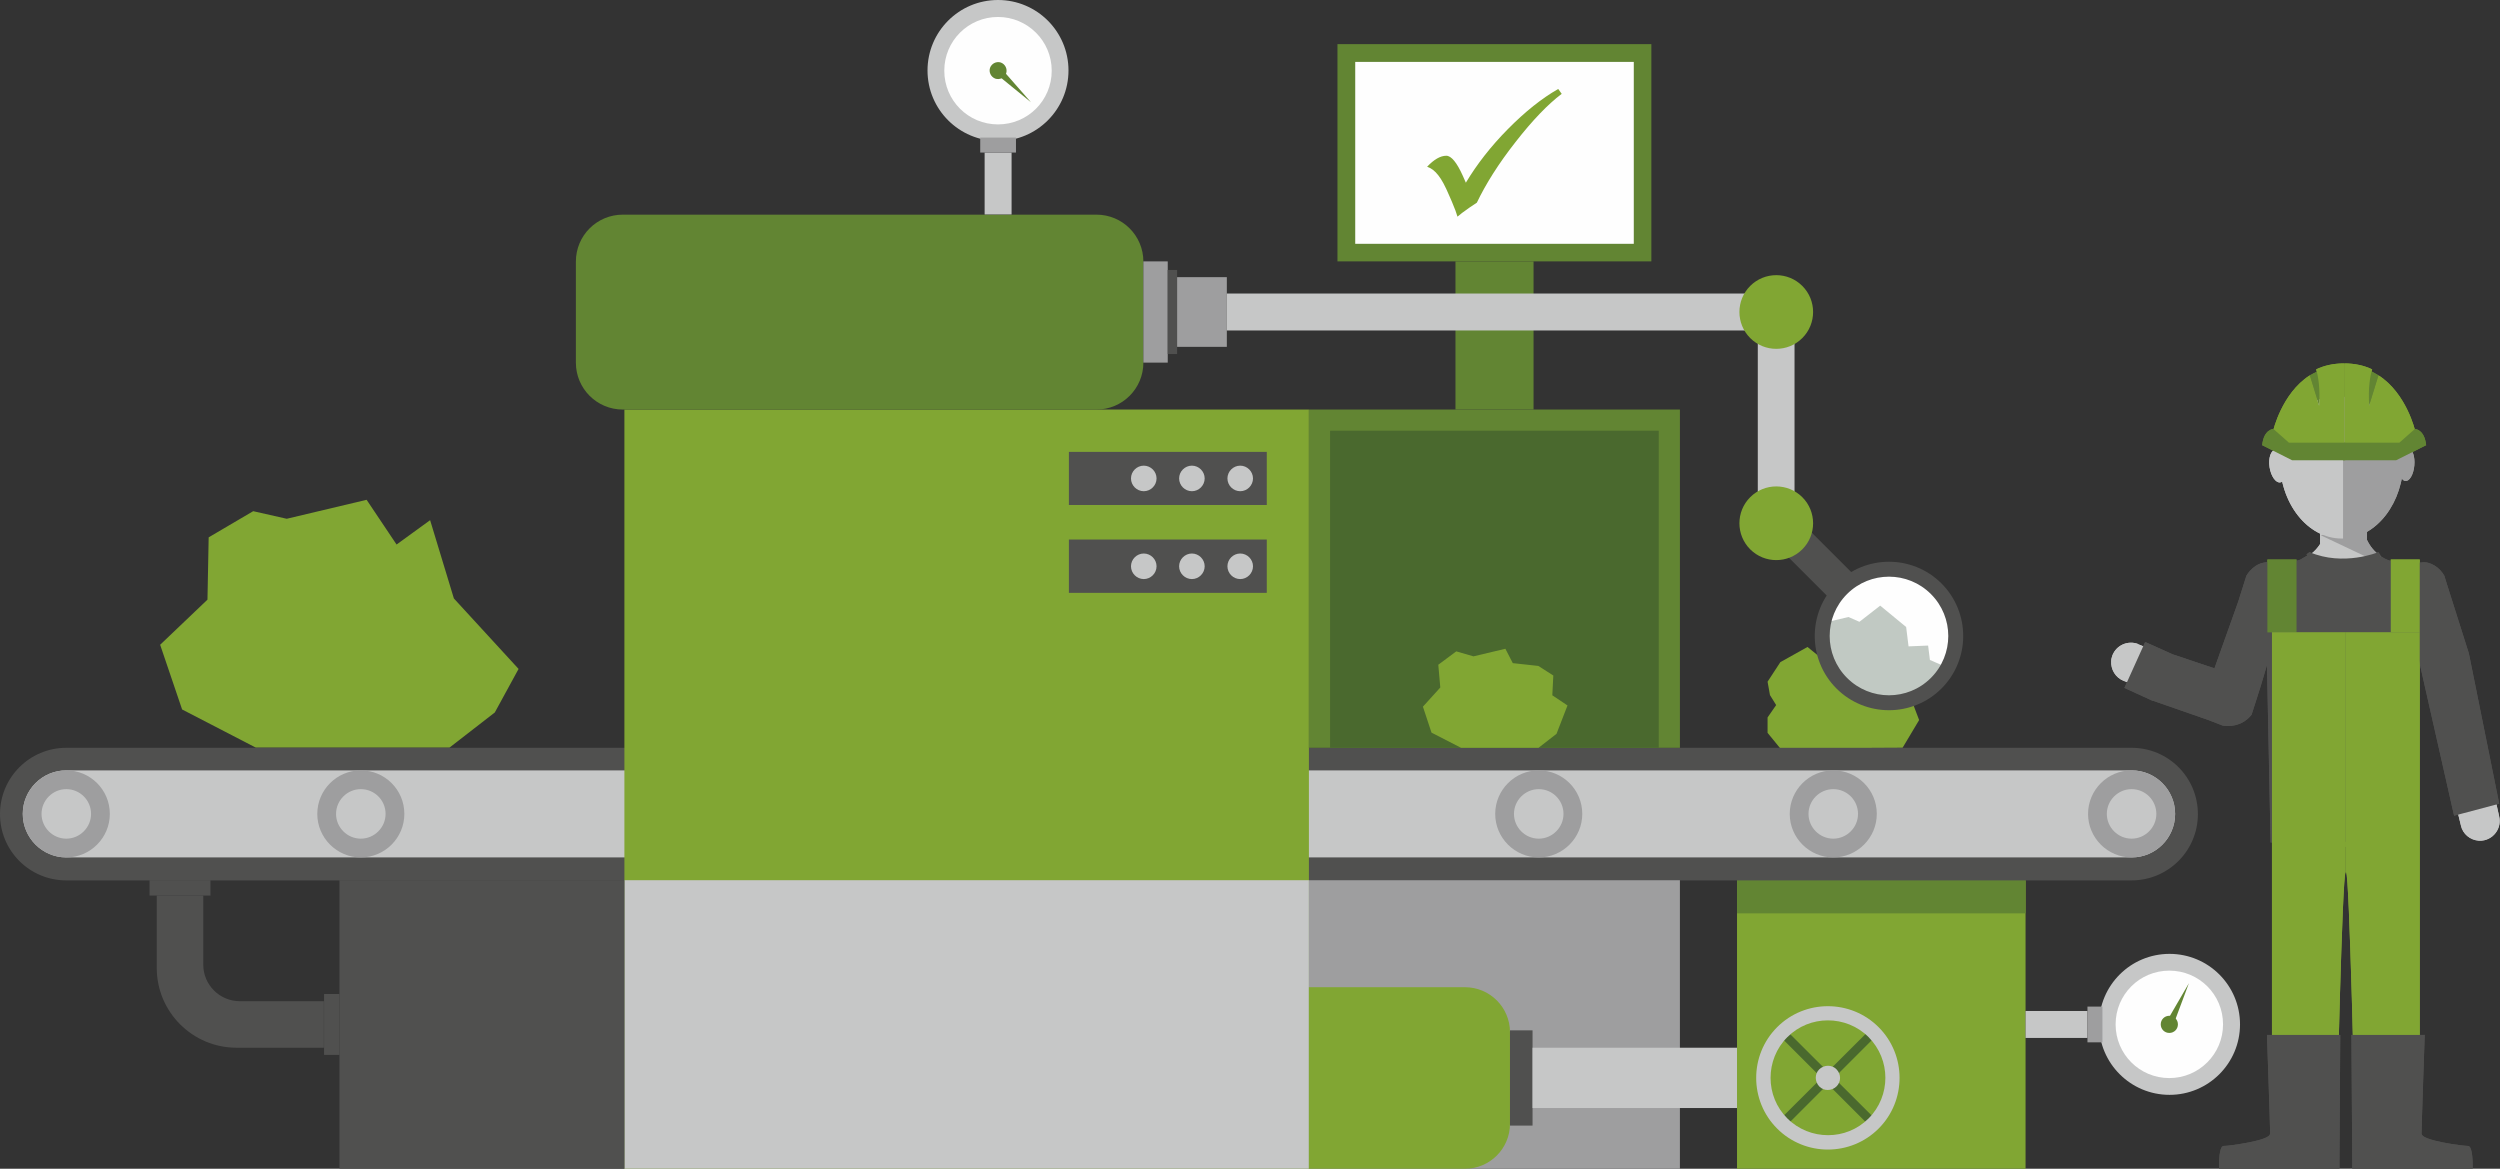 <?xml version="1.0" encoding="UTF-8"?>
<svg id="Layer_2" data-name="Layer 2" xmlns="http://www.w3.org/2000/svg" viewBox="0 0 125.2 58.53">
  <rect x="0" y="0" width="125.2" height="58.53" fill="#333333" stroke="none"/>
  <defs>
    <style>
      .cls-1 {
        fill: #628533;
      }

      .cls-2, .cls-3 {
        fill: #81a633;
      }

      .cls-4 {
        fill: #ce6c26;
      }

      .cls-5 {
        fill: #c1c9c3;
      }

      .cls-6 {
        fill: #4a692e;
      }

      .cls-7 {
        fill: #9e9e9f;
      }

      .cls-8 {
        fill: #50504f;
      }

      .cls-9 {
        fill: #c6c7c7;
      }

      .cls-3 {
        fill-rule: evenodd;
      }

      .cls-10 {
        fill: #fefefe;
      }
    </style>
  </defs>
  <g id="Layer_1-2" data-name="Layer 1">
    <g id="Layer_1-3" data-name="Layer_1">
      <polygon class="cls-3" points="88.52 34.14 89.16 33.16 90.52 32.4 91.43 33.14 92.97 32.56 94.52 32.33 94.39 33.33 95.43 34.27 96.11 36.06 95.28 37.45 93.38 37.46 89.14 37.46 88.52 36.7 88.52 35.93 88.95 35.31 88.64 34.81 88.52 34.14"/>
      <polygon class="cls-2" points="101.44 44.08 86.99 44.08 86.99 58.53 101.44 58.53 101.44 44.08"/>
      <polygon class="cls-2" points="22.73 29.97 21.54 26.05 19.86 27.27 18.36 25.03 14.36 25.98 12.68 25.6 10.45 26.91 10.39 30.03 8.02 32.29 9.12 35.53 12.81 37.44 17.04 37.44 22.51 37.44 24.78 35.68 25.97 33.5 22.73 29.97"/>
      <polygon class="cls-1" points="101.44 42.42 86.99 42.42 86.99 45.74 101.44 45.74 101.44 42.42"/>
      <path class="cls-8" d="m106.75,37.45H3.32c-1.83,0-3.32,1.48-3.32,3.32s1.48,3.32,3.32,3.32h103.43c1.83,0,3.32-1.48,3.32-3.32s-1.48-3.32-3.32-3.32Z"/>
      <path class="cls-9" d="m106.75,38.58H3.32c-1.21,0-2.18.98-2.18,2.18s.98,2.18,2.18,2.18h103.43c1.21,0,2.18-.98,2.18-2.18s-.98-2.18-2.18-2.18Z"/>
      <path class="cls-7" d="m79.24,40.76c0-1.21-.98-2.18-2.18-2.18s-2.18.98-2.18,2.18.98,2.18,2.18,2.18,2.18-.98,2.18-2.18Z"/>
      <path class="cls-9" d="m78.3,40.76c0-.69-.56-1.24-1.24-1.24s-1.24.56-1.24,1.24.56,1.24,1.24,1.24,1.24-.56,1.24-1.24Z"/>
      <path class="cls-7" d="m93.99,40.76c0-1.21-.98-2.18-2.18-2.18s-2.18.98-2.18,2.18.98,2.18,2.18,2.18,2.18-.98,2.18-2.18Z"/>
      <path class="cls-9" d="m93.05,40.76c0-.69-.56-1.24-1.24-1.24s-1.24.56-1.24,1.24.56,1.24,1.24,1.24,1.24-.56,1.24-1.24Z"/>
      <path class="cls-7" d="m108.93,40.76c0-1.21-.98-2.18-2.18-2.18s-2.18.98-2.18,2.18.98,2.18,2.18,2.18,2.18-.98,2.18-2.18Z"/>
      <path class="cls-9" d="m107.99,40.76c0-.69-.56-1.24-1.24-1.24s-1.24.56-1.24,1.24.56,1.24,1.24,1.24,1.24-.56,1.24-1.24Z"/>
      <path class="cls-7" d="m5.5,40.76c0-1.21-.98-2.18-2.18-2.18s-2.18.98-2.18,2.18.98,2.18,2.18,2.18,2.18-.98,2.18-2.18Z"/>
      <path class="cls-9" d="m4.56,40.76c0-.69-.56-1.24-1.24-1.24s-1.24.56-1.24,1.24.56,1.24,1.24,1.24,1.24-.56,1.24-1.24Z"/>
      <path class="cls-7" d="m20.25,40.76c0-1.21-.98-2.18-2.18-2.18s-2.18.98-2.18,2.18.98,2.18,2.18,2.18,2.18-.98,2.18-2.18Z"/>
      <path class="cls-9" d="m19.31,40.76c0-.69-.56-1.24-1.24-1.24s-1.24.56-1.24,1.24.56,1.24,1.24,1.24,1.24-.56,1.24-1.24Z"/>
      <polygon class="cls-2" points="65.55 20.51 31.27 20.51 31.27 58.53 65.55 58.53 65.55 20.51"/>
      <polygon class="cls-9" points="65.55 44.08 31.27 44.08 31.27 58.53 65.55 58.53 65.55 44.08"/>
      <polygon class="cls-8" points="31.27 44.08 17 44.08 17 58.53 31.27 58.53 31.27 44.08"/>
      <path class="cls-1" d="m54.91,20.51h-23.72c-1.3,0-2.35-1.05-2.35-2.35v-5.06c0-1.3,1.05-2.35,2.35-2.35h23.72c1.3,0,2.35,1.05,2.35,2.35v5.06c0,1.3-1.05,2.35-2.35,2.35Z"/>
      <polygon class="cls-7" points="84.13 44.08 65.55 44.08 65.55 58.53 84.13 58.53 84.13 44.08"/>
      <polygon class="cls-1" points="84.13 20.51 65.55 20.51 65.55 37.45 84.13 37.45 84.13 20.51"/>
      <polygon class="cls-6" points="83.07 21.57 66.61 21.57 66.61 37.45 83.07 37.45 83.07 21.57"/>
      <polygon class="cls-2" points="77.79 33.83 77.04 33.35 75.76 33.21 75.39 32.49 73.79 32.87 72.93 32.62 72.03 33.29 72.13 34.43 71.26 35.39 71.69 36.69 73.17 37.45 74.86 37.45 77.05 37.45 77.95 36.75 78.5 35.33 77.74 34.82 77.79 33.83"/>
      <path class="cls-2" d="m73.37,58.53h-7.82v-9.09h7.82c1.24,0,2.25,1.01,2.25,2.25v4.59c0,1.24-1.01,2.25-2.25,2.25h0Z"/>
      <polygon class="cls-8" points="75.62 56.37 76.75 56.37 76.75 51.6 75.62 51.6 75.62 56.37"/>
      <polygon class="cls-9" points="86.99 52.47 76.75 52.47 76.75 55.49 86.99 55.49 86.99 52.47"/>
      <polygon class="cls-8" points="10.54 44.08 7.49 44.08 7.49 44.85 10.54 44.85 10.54 44.08"/>
      <polygon class="cls-8" points="16.23 49.78 16.23 52.83 17 52.83 17 49.78 16.23 49.78"/>
      <path class="cls-8" d="m10.18,48.31v-3.46h-2.33v3.62c0,2.21,1.79,4,4,4h4.37v-2.33h-4.21c-1.01,0-1.83-.82-1.83-1.83Z"/>
      <polygon class="cls-1" points="76.8 13.09 72.89 13.09 72.89 20.51 76.8 20.51 76.8 13.09"/>
      <polygon class="cls-1" points="82.7 13.09 66.98 13.09 66.98 2.21 82.7 2.21 82.7 13.09"/>
      <polygon class="cls-7" points="58.48 18.16 57.26 18.16 57.26 13.09 58.48 13.09 58.48 18.16"/>
      <polygon class="cls-8" points="58.95 13.52 58.48 13.52 58.48 17.73 58.95 17.73 58.95 13.52"/>
      <polygon class="cls-7" points="58.95 17.37 61.44 17.37 61.44 13.88 58.95 13.88 58.95 17.37"/>
      <polygon class="cls-9" points="61.44 16.55 88.95 16.55 88.95 14.7 61.44 14.7 61.44 16.55"/>
      <polygon class="cls-9" points="88.03 15.63 88.03 26.12 89.87 26.12 89.87 15.63 88.03 15.63"/>
      <polygon class="cls-6" points="93.97 56.1 93.66 56.42 89.1 51.86 89.41 51.55 93.97 56.1"/>
      <polygon class="cls-6" points="89.41 56.42 89.1 56.1 93.66 51.55 93.97 51.86 89.41 56.42"/>
      <path class="cls-9" d="m91.97,53.55c.24.24.24.63,0,.86s-.63.24-.86,0-.24-.63,0-.86.63-.24.86,0Z"/>
      <path class="cls-9" d="m94.08,51.44c.7.7,1.05,1.62,1.05,2.54s-.35,1.84-1.05,2.54c-.7.7-1.62,1.05-2.54,1.05s-1.84-.35-2.54-1.05c-.7-.7-1.05-1.62-1.05-2.54s.35-1.84,1.05-2.54c.7-.7,1.62-1.05,2.54-1.05s1.84.35,2.54,1.05l-.25.25.25-.25h0Zm.34,2.54c0-.74-.28-1.47-.84-2.04-.56-.56-1.3-.84-2.04-.84s-1.47.28-2.03.84c-.56.56-.84,1.3-.84,2.04s.28,1.47.84,2.03c.56.56,1.3.84,2.04.84s1.47-.28,2.03-.84c.56-.56.84-1.3.84-2.04Z"/>
      <path class="cls-2" d="m90.26,14.32c.72.72.72,1.89,0,2.61s-1.89.72-2.61,0c-.72-.72-.72-1.89,0-2.61.72-.72,1.89-.72,2.61,0Z"/>
      <path class="cls-10" d="m97.7,31.86c0,1.71-1.39,3.1-3.1,3.1s-3.1-1.39-3.1-3.1,1.39-3.1,3.1-3.1,3.1,1.39,3.1,3.1Z"/>
      <polygon class="cls-5" points="91.26 31.21 92.57 30.9 93.12 31.14 94.16 30.33 95.46 31.4 95.58 32.37 96.56 32.33 96.65 33.05 97.7 33.51 96.6 34.59 95.56 35.02 93.84 35.02 92.38 34.3 91.4 33.19 91.26 31.21"/>
      <path class="cls-8" d="m91.97,29.22c1.45-1.45,3.81-1.45,5.26,0s1.45,3.81,0,5.26-3.81,1.45-5.26,0-1.45-3.81,0-5.26Zm4.73,4.73h0c1.16-1.16,1.16-3.04,0-4.2s-3.04-1.16-4.2,0c-1.16,1.16-1.16,3.04,0,4.2s3.04,1.16,4.2,0Z"/>
      <path class="cls-8" d="m91.69,30.03l-2.68-2.68c-.33-.33-.33-.87,0-1.2.33-.33.87-.33,1.2,0l2.68,2.68-1.2,1.2Z"/>
      <path class="cls-2" d="m90.26,27.51c-.72.72-1.89.72-2.61,0s-.72-1.89,0-2.61,1.89-.72,2.61,0,.72,1.89,0,2.61Z"/>
      <polygon class="cls-10" points="81.82 12.21 67.87 12.21 67.87 3.1 81.82 3.1 81.82 12.21"/>
      <path class="cls-9" d="m112.18,51.3c0,1.95-1.58,3.53-3.53,3.53s-3.53-1.58-3.53-3.53,1.58-3.53,3.53-3.53,3.53,1.58,3.53,3.53Z"/>
      <polygon class="cls-9" points="104.54 50.63 101.44 50.63 101.44 51.98 104.54 51.98 104.54 50.63"/>
      <polygon class="cls-7" points="104.54 52.2 105.29 52.2 105.29 50.41 104.54 50.41 104.54 52.2"/>
      <path class="cls-10" d="m111.33,51.3c0,1.48-1.2,2.69-2.69,2.69s-2.69-1.2-2.69-2.69,1.2-2.69,2.69-2.69,2.69,1.2,2.69,2.69Z"/>
      <path class="cls-1" d="m109.07,51.3c0,.24-.19.43-.43.43s-.43-.19-.43-.43.19-.43.43-.43.43.19.43.43Z"/>
      <polygon class="cls-1" points="109.62 49.24 108.47 51.22 108.82 51.38 109.62 49.24"/>
      <path class="cls-9" d="m49.98,0c1.95,0,3.53,1.58,3.53,3.53s-1.58,3.53-3.53,3.53-3.53-1.58-3.53-3.53,1.58-3.53,3.53-3.53Z"/>
      <polygon class="cls-9" points="49.31 7.64 49.31 10.74 50.66 10.74 50.66 7.64 49.31 7.64"/>
      <polygon class="cls-7" points="50.88 7.64 50.88 6.89 49.09 6.89 49.09 7.64 50.88 7.64"/>
      <path class="cls-10" d="m49.98.85c1.48,0,2.69,1.2,2.69,2.69s-1.2,2.69-2.69,2.69-2.69-1.2-2.69-2.69,1.2-2.69,2.69-2.69Z"/>
      <path class="cls-1" d="m49.85,3.94c-.22-.08-.34-.32-.27-.54.08-.22.32-.34.54-.27.22.08.34.32.27.54-.08.22-.32.34-.54.27h0Z"/>
      <polygon class="cls-1" points="51.63 5.12 50.12 3.4 49.85 3.67 51.63 5.12"/>
      <path class="cls-2" d="m78.04,4.46l.17.24c-.69.52-1.46,1.32-2.31,2.41-.85,1.08-1.49,2.1-1.94,3.04l-.36.24c-.3.21-.5.36-.61.46-.04-.15-.13-.4-.28-.75l-.14-.32c-.19-.45-.37-.79-.54-1-.17-.22-.35-.36-.56-.43.35-.37.67-.55.96-.55.25,0,.53.34.83,1.01l.15.34c.55-.92,1.25-1.82,2.11-2.69.86-.87,1.7-1.54,2.51-2Z"/>
      <polygon class="cls-8" points="53.53 22.63 63.44 22.63 63.44 25.29 53.53 25.29 53.53 22.63"/>
      <path class="cls-9" d="m57.92,23.96c0-.35-.29-.64-.64-.64s-.64.29-.64.64.29.64.64.64.64-.29.64-.64Z"/>
      <path class="cls-9" d="m60.33,23.96c0-.35-.29-.64-.64-.64s-.64.29-.64.64.29.64.64.64.64-.29.64-.64Z"/>
      <path class="cls-9" d="m62.75,23.96c0-.35-.29-.64-.64-.64s-.64.29-.64.64.29.64.64.64.64-.29.64-.64Z"/>
      <polygon class="cls-8" points="53.53 27.02 63.44 27.02 63.44 29.69 53.53 29.69 53.53 27.02"/>
      <path class="cls-9" d="m57.92,28.36c0-.35-.29-.64-.64-.64s-.64.29-.64.64.29.64.64.64.64-.29.64-.64Z"/>
      <path class="cls-9" d="m60.33,28.36c0-.35-.29-.64-.64-.64s-.64.29-.64.64.29.64.64.64.64-.29.64-.64Z"/>
      <path class="cls-9" d="m62.75,28.36c0-.35-.29-.64-.64-.64s-.64.29-.64.64.29.64.64.64.64-.29.64-.64Z"/>
      <path class="cls-9" d="m116.19,27.22v-.74h.03l3.01,1.74c-.2.21-.43.39-.69.53v.52h0v.04h-2.23v-.04h-.11v-.57c-.32-.18-.6-.44-.81-.74.33-.16.62-.42.81-.73Z"/>
      <path class="cls-7" d="m118.54,26.07v.97h0c.15.32.38.6.67.8l.1.29s-.06.07-.08.1l-3-1.42s2.31-.73,2.31-.73Z"/>
      <path class="cls-7" d="m120.37,23.03c0,2.15-1.35,3.9-3.03,3.95v-7.11c1.65.05,3.03,1.05,3.03,3.17h0Z"/>
      <path class="cls-9" d="m117.2,19.86s.09,0,.14,0v7.11s-.05,0-.07,0c-1.71,0-3.1-1.77-3.1-3.95s1.32-3.17,3.03-3.17h0Z"/>
      <path class="cls-9" d="m114.48,23.28c.07.45-.06.85-.29.88-.22.03-.46-.31-.53-.76s.06-.85.29-.88c.22-.03.46.31.53.76Z"/>
      <path class="cls-7" d="m120.16,23.24c-.04.45.09.83.3.85.21.02.41-.33.45-.78.04-.45-.09-.83-.3-.85-.21-.02-.41.33-.45.78Z"/>
      <path class="cls-1" d="m118.71,18.57c.11.05.3.17.41.23l-.47,1.52c-.07-.83-.03-1.45.07-1.76Z"/>
      <path class="cls-1" d="m116.06,18.6c-.11.05-.29.14-.39.2l.47,1.52c.07-.83.02-1.42-.08-1.72h0Z"/>
      <path class="cls-2" d="m118.8,18.49c-.1.31-.22,1-.15,1.83l.47-1.52c1.4.9,1.83,2.77,1.83,2.77l-1.16.97-2.39-.21v-4.13c.54,0,1.01.11,1.4.3h0Z"/>
      <path class="cls-1" d="m121.51,22.29l-1.51.76h-2.66v-.88h2.82l.78-.69s.48.02.56.81h0Z"/>
      <path class="cls-2" d="m115.99,18.49c.1.31.22,1,.15,1.83l-.47-1.52c-1.4.9-1.83,2.77-1.83,2.77l1.16.97,2.39-.21v-4.13c-.54,0-1.01.11-1.4.3h0Z"/>
      <path class="cls-1" d="m113.28,22.29l1.51.76h2.66v-.88h-2.82l-.78-.69s-.48.02-.56.81Z"/>
      <path class="cls-9" d="m125.16,40.9c.12.53-.22,1.06-.75,1.18-.1.02-.19.03-.28.02-.42-.03-.8-.33-.89-.77l-1.78-7.31,1.93-1.13,1.77,8.01h0Z"/>
      <path class="cls-9" d="m107.07,32.26l5.83,2.33-1.26,1.56-5.28-2.05c-.42-.16-.66-.58-.63-1,0-.09.03-.19.06-.28.2-.51.77-.76,1.28-.57h0Z"/>
      <path class="cls-8" d="m107.45,32.16l1.36.61,2.09.7,1.19-3.34h0l.41-1.3s.29-.52.81-.64l.14-.03c.08-.01.16-.01.23,0l.96-.02c.19,0,.37-.05.55-.11l.36-.21-.04-.06.15-.11c1.71.73,3.45,0,3.45,0l.09.14-.02.04.24.14c.23.12.49.19.76.2h1.08,0c.44-.08.94.26,1.16.68,0,0,0,0,0,.01l.12.39,1.1,3.47,1.52,7.53-2.26.6-1.84-8.14-.11,9.42-3.61.03-3.63.03-.18-8.88-.32,1.07-.45,1.41c-.26.33-.7.64-1.44.55l-.72-.28-2.76-.96h-.03s-1.42-.65-1.42-.65l1.03-2.28h0Z"/>
      <polygon class="cls-2" points="119.73 28.02 121.18 28.02 121.18 31.67 119.73 31.67 119.73 28.02"/>
      <polygon class="cls-1" points="113.55 28.02 115.01 28.02 115.01 31.67 113.55 31.67 113.55 28.02"/>
      <path class="cls-4" d="m116.84,43.54l.03.08-.08-.03v-.03s.04-.02.05-.03h0Z"/>
      <path class="cls-2" d="m117.48,42.41h0v-10.75h3.7v10.77h0v13.82c0,.9-.73,1.62-1.62,1.62s-1.62-.73-1.62-1.62c0,0-.28-12.58-.45-12.57v-1.27h0Z"/>
      <path class="cls-8" d="m121.28,56.79c0,.33,2.06.6,2.32.6.17,0,.22.48.23.82,0,.18,0,.32,0,.32h-6.03v-.32s-.04-6.38-.04-6.38h3.67s-.16,4.63-.16,4.96h0Z"/>
      <path class="cls-2" d="m117.48,42.41h0v-10.75h-3.7v10.77h0v13.82c0,.9.73,1.62,1.62,1.62s1.62-.73,1.62-1.62c0,0,.28-12.58.45-12.57v-1.27h0Z"/>
      <path class="cls-8" d="m113.68,56.79c0,.33-2.06.6-2.32.6-.17,0-.22.48-.23.82,0,.18,0,.32,0,.32h6.03v-.32s.04-6.38.04-6.38h-3.67s.16,4.63.16,4.96h0Z"/>
      <path class="cls-9" d="m116.19,27.22v-.74h.03l3.01,1.74c-.2.21-.43.39-.69.53v.52h0v.04h-2.23v-.04h-.11v-.57c-.32-.18-.6-.44-.81-.74.33-.16.62-.42.81-.73Z"/>
      <path class="cls-7" d="m118.54,26.07v.97h0c.15.32.38.6.67.8l.1.29s-.06.07-.08.1l-3-1.42s2.31-.73,2.31-.73Z"/>
      <path class="cls-7" d="m120.37,23.03c0,2.15-1.35,3.9-3.03,3.95v-7.11c1.65.05,3.03,1.05,3.03,3.17h0Z"/>
      <path class="cls-9" d="m117.2,19.86s.09,0,.14,0v7.11s-.05,0-.07,0c-1.71,0-3.1-1.77-3.1-3.95s1.32-3.17,3.03-3.17h0Z"/>
      <path class="cls-9" d="m114.48,23.28c.07.45-.06.85-.29.88-.22.03-.46-.31-.53-.76s.06-.85.29-.88c.22-.03.46.31.53.76Z"/>
      <path class="cls-7" d="m120.16,23.24c-.04.45.09.83.3.85.21.02.41-.33.45-.78.04-.45-.09-.83-.3-.85-.21-.02-.41.33-.45.78Z"/>
      <path class="cls-1" d="m118.71,18.57c.11.05.3.17.41.23l-.47,1.52c-.07-.83-.03-1.45.07-1.76Z"/>
      <path class="cls-1" d="m116.06,18.6c-.11.05-.29.14-.39.2l.47,1.52c.07-.83.02-1.42-.08-1.72h0Z"/>
      <path class="cls-2" d="m118.8,18.49c-.1.31-.22,1-.15,1.83l.47-1.52c1.4.9,1.83,2.77,1.83,2.77l-1.16.97-2.39-.21v-4.13c.54,0,1.01.11,1.4.3h0Z"/>
      <path class="cls-1" d="m121.51,22.29l-1.51.76h-2.66v-.88h2.82l.78-.69s.48.02.56.81h0Z"/>
      <path class="cls-2" d="m115.99,18.49c.1.31.22,1,.15,1.83l-.47-1.52c-1.4.9-1.83,2.77-1.83,2.77l1.16.97,2.39-.21v-4.13c-.54,0-1.01.11-1.4.3h0Z"/>
      <path class="cls-1" d="m113.28,22.29l1.51.76h2.66v-.88h-2.82l-.78-.69s-.48.02-.56.81Z"/>
      <path class="cls-9" d="m125.16,40.9c.12.53-.22,1.06-.75,1.18-.1.02-.19.03-.28.02-.42-.03-.8-.33-.89-.77l-1.78-7.31,1.93-1.13,1.77,8.01h0Z"/>
      <path class="cls-9" d="m107.07,32.26l5.83,2.33-1.26,1.56-5.28-2.05c-.42-.16-.66-.58-.63-1,0-.09.03-.19.06-.28.2-.51.77-.76,1.28-.57h0Z"/>
      <path class="cls-8" d="m107.45,32.16l1.36.61,2.09.7,1.19-3.34h0l.41-1.3s.29-.52.81-.64l.14-.03c.08-.01.16-.01.23,0l.96-.02c.19,0,.37-.05.55-.11l.36-.21-.04-.06.15-.11c1.71.73,3.45,0,3.45,0l.09.14-.02.04.24.14c.23.12.49.19.76.2h1.08,0c.44-.08.94.26,1.16.68,0,0,0,0,0,.01l.12.39,1.1,3.47,1.52,7.53-2.26.6-1.84-8.14-.11,9.42-3.61.03-3.63.03-.18-8.88-.32,1.07-.45,1.41c-.26.33-.7.64-1.44.55l-.72-.28-2.76-.96h-.03s-1.42-.65-1.42-.65l1.03-2.28h0Z"/>
      <polygon class="cls-2" points="119.73 28.02 121.18 28.02 121.18 31.67 119.73 31.67 119.73 28.02"/>
      <polygon class="cls-1" points="113.55 28.02 115.01 28.02 115.01 31.67 113.55 31.67 113.55 28.02"/>
      <path class="cls-4" d="m116.84,43.54l.03.08-.08-.03v-.03s.04-.02.05-.03h0Z"/>
      <path class="cls-2" d="m117.48,42.41h0v-10.75h3.7v10.77h0v13.82c0,.9-.73,1.62-1.62,1.62s-1.62-.73-1.62-1.62c0,0-.28-12.58-.45-12.57v-1.27h0Z"/>
      <path class="cls-8" d="m121.28,56.79c0,.33,2.06.6,2.32.6.17,0,.22.48.23.82,0,.18,0,.32,0,.32h-6.03v-.32s-.04-6.38-.04-6.38h3.67s-.16,4.63-.16,4.96h0Z"/>
      <path class="cls-2" d="m117.48,42.41h0v-10.75h-3.7v10.77h0v13.82c0,.9.73,1.62,1.62,1.62s1.62-.73,1.62-1.62c0,0,.28-12.58.45-12.57v-1.27h0Z"/>
      <path class="cls-8" d="m113.68,56.79c0,.33-2.06.6-2.32.6-.17,0-.22.48-.23.82,0,.18,0,.32,0,.32h6.03v-.32s.04-6.38.04-6.38h-3.67s.16,4.63.16,4.96h0Z"/>
    </g>
  </g>
</svg>